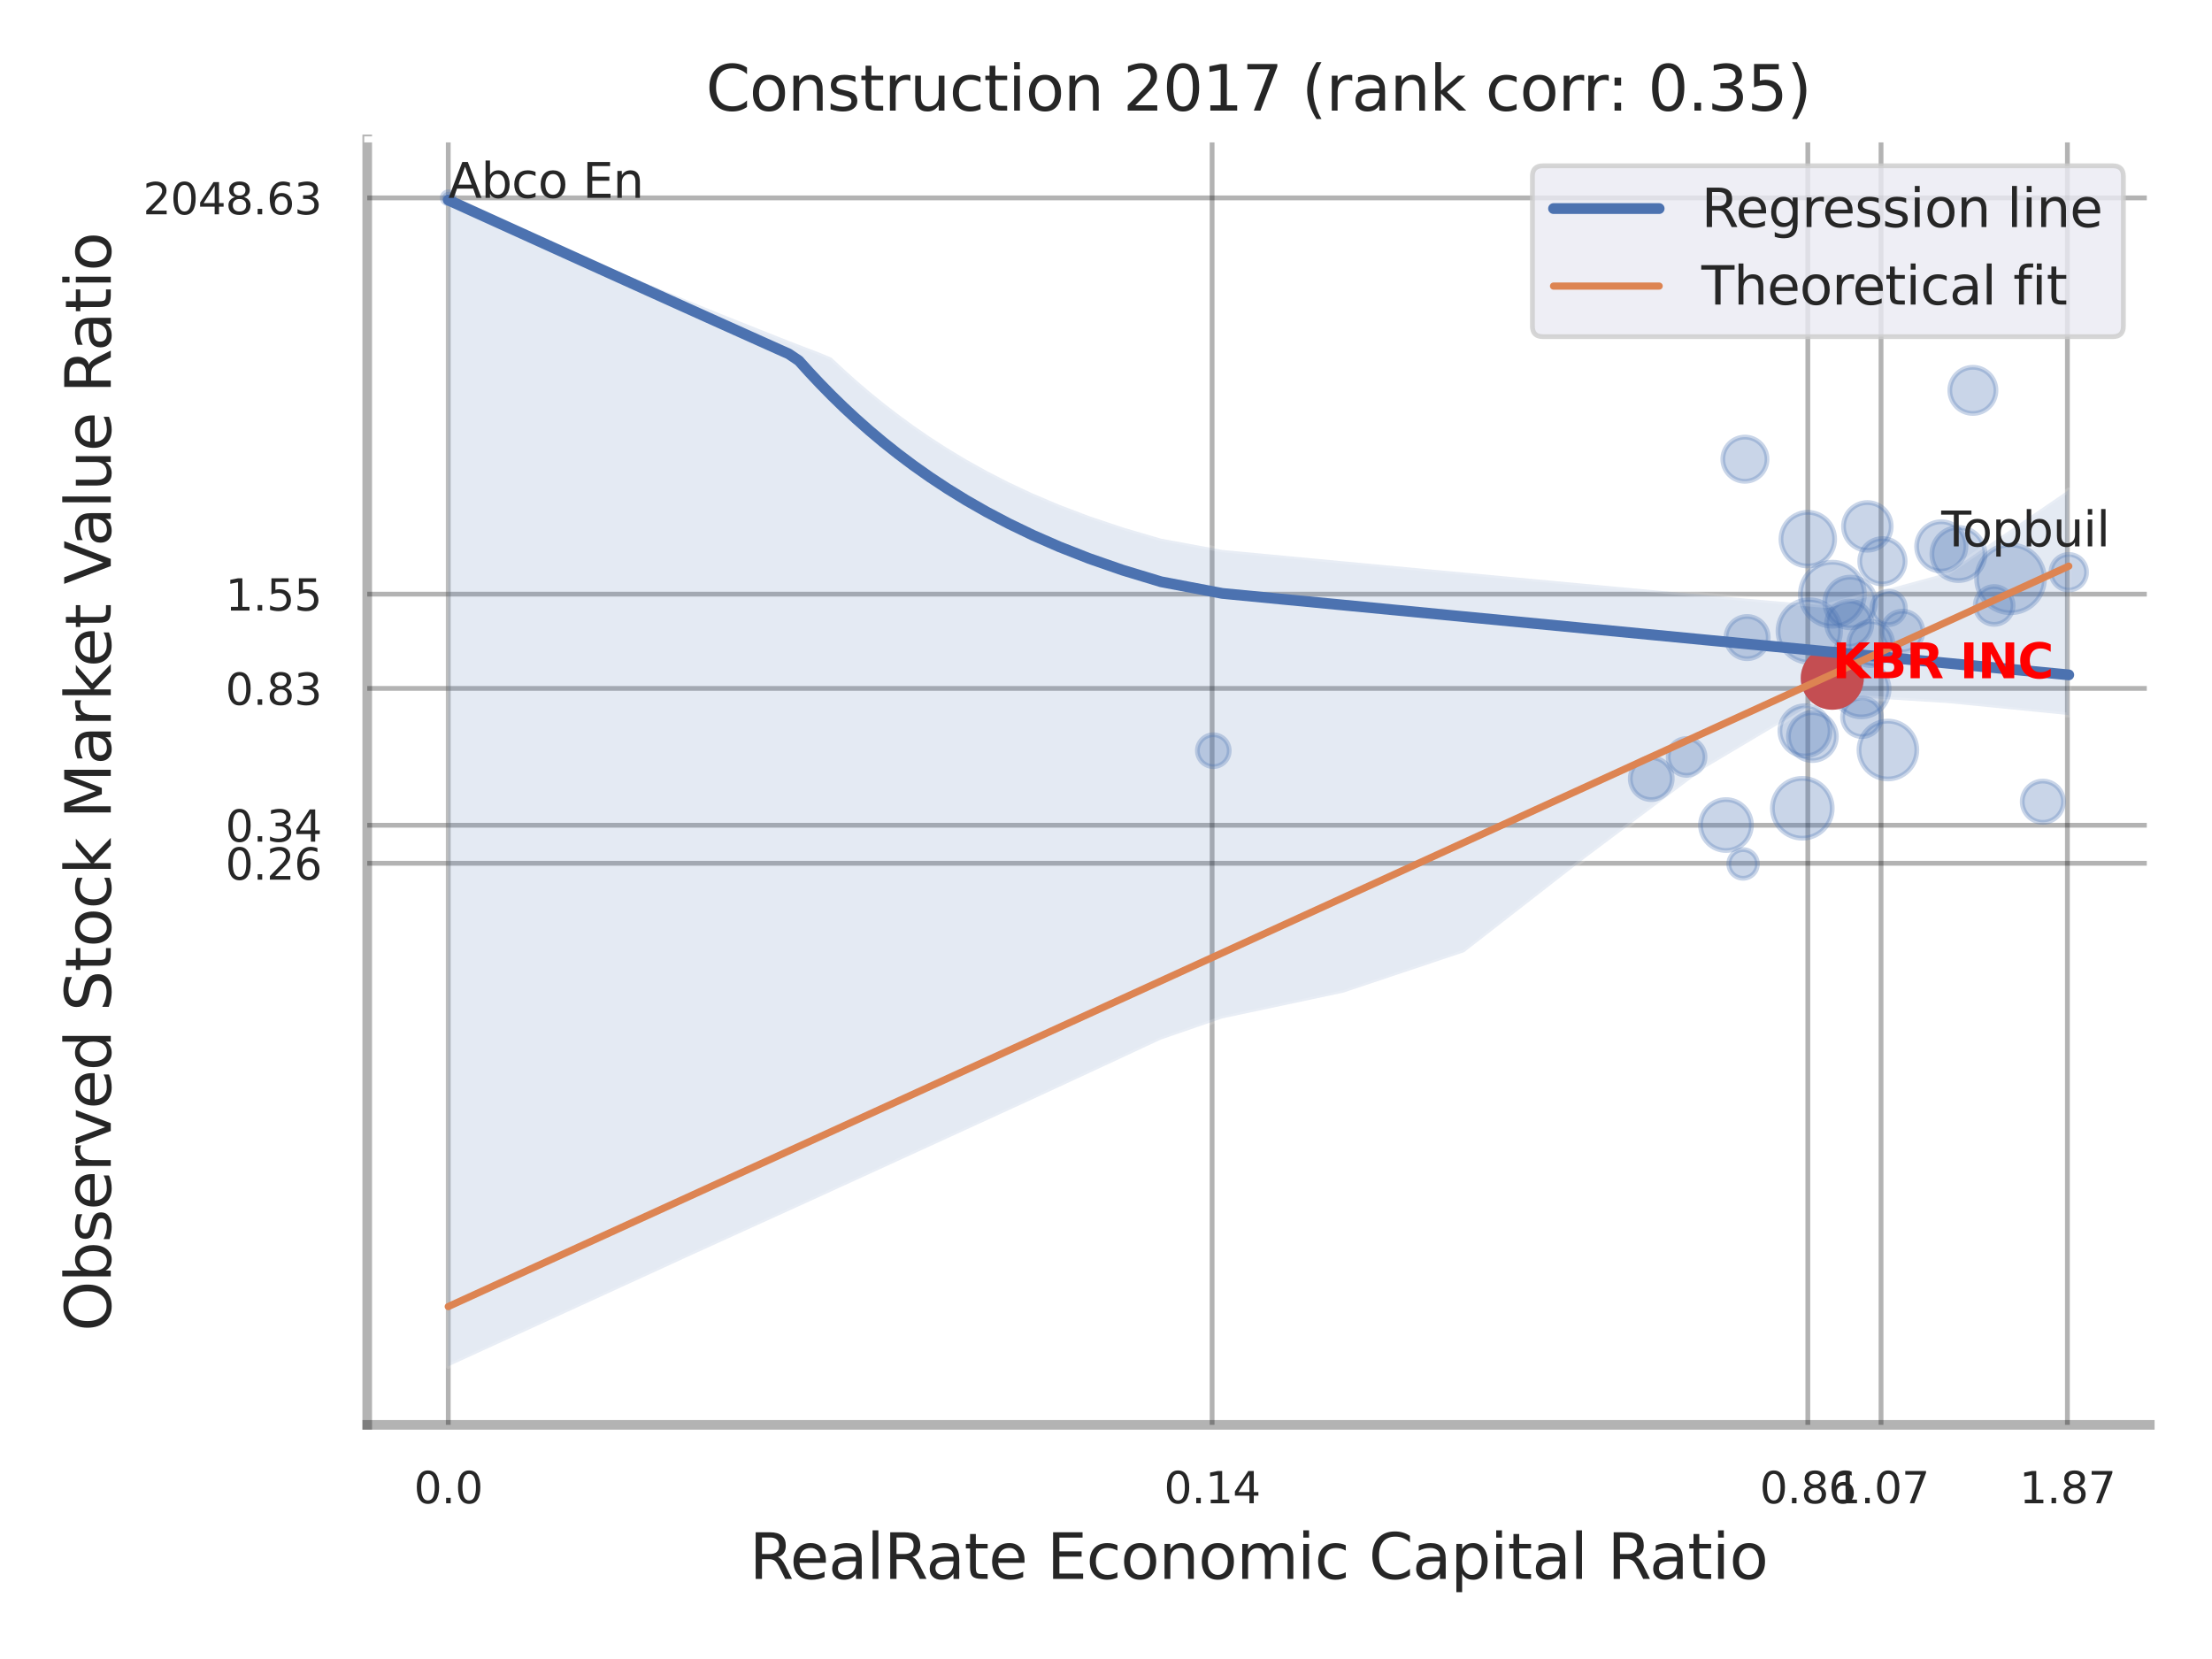 <?xml version="1.0" encoding="utf-8" standalone="no"?>
<!DOCTYPE svg PUBLIC "-//W3C//DTD SVG 1.1//EN"
  "http://www.w3.org/Graphics/SVG/1.1/DTD/svg11.dtd">
<svg xmlns:xlink="http://www.w3.org/1999/xlink" width="460.8pt" height="345.6pt" viewBox="0 0 460.8 345.6" xmlns="http://www.w3.org/2000/svg" version="1.1">
 <defs>
  <style type="text/css">*{stroke-linejoin: round; stroke-linecap: butt}</style>
 </defs>
 <g id="figure_1">
  <g id="patch_1">
   <path d="M 0 345.6 
L 460.8 345.6 
L 460.8 0 
L 0 0 
z
" style="fill: #ffffff"/>
  </g>
  <g id="axes_1">
   <g id="patch_2">
    <path d="M 76.5 296.82 
L 447.84 296.82 
L 447.84 29.04 
L 76.5 29.04 
z
" style="fill: #ffffff"/>
   </g>
   <g id="matplotlib.axis_1">
    <g id="xtick_1">
     <g id="line2d_1">
      <path d="M 93.38 296.82 
L 93.38 29.04 
" clip-path="url(#pc499a92f53)" style="fill: none; stroke: #000000; stroke-opacity: 0.3; stroke-linecap: round"/>
     </g>
     <g id="text_1">
      <!-- 0.0 -->
      <g style="fill: #262626" transform="translate(86.223 313.159) scale(0.09 -0.09)">
       <defs>
        <path id="DejaVuSans-30" d="M 2034 4250 
Q 1547 4250 1301 3770 
Q 1056 3291 1056 2328 
Q 1056 1369 1301 889 
Q 1547 409 2034 409 
Q 2525 409 2770 889 
Q 3016 1369 3016 2328 
Q 3016 3291 2770 3770 
Q 2525 4250 2034 4250 
z
M 2034 4750 
Q 2819 4750 3233 4129 
Q 3647 3509 3647 2328 
Q 3647 1150 3233 529 
Q 2819 -91 2034 -91 
Q 1250 -91 836 529 
Q 422 1150 422 2328 
Q 422 3509 836 4129 
Q 1250 4750 2034 4750 
z
" transform="scale(0.016)"/>
        <path id="DejaVuSans-2e" d="M 684 794 
L 1344 794 
L 1344 0 
L 684 0 
L 684 794 
z
" transform="scale(0.016)"/>
       </defs>
       <use xlink:href="#DejaVuSans-30"/>
       <use xlink:href="#DejaVuSans-2e" x="63.623"/>
       <use xlink:href="#DejaVuSans-30" x="95.41"/>
      </g>
     </g>
    </g>
    <g id="xtick_2">
     <g id="line2d_2">
      <path d="M 252.505 296.82 
L 252.505 29.04 
" clip-path="url(#pc499a92f53)" style="fill: none; stroke: #000000; stroke-opacity: 0.3; stroke-linecap: round"/>
     </g>
     <g id="text_2">
      <!-- 0.14 -->
      <g style="fill: #262626" transform="translate(242.486 313.159) scale(0.09 -0.09)">
       <defs>
        <path id="DejaVuSans-31" d="M 794 531 
L 1825 531 
L 1825 4091 
L 703 3866 
L 703 4441 
L 1819 4666 
L 2450 4666 
L 2450 531 
L 3481 531 
L 3481 0 
L 794 0 
L 794 531 
z
" transform="scale(0.016)"/>
        <path id="DejaVuSans-34" d="M 2419 4116 
L 825 1625 
L 2419 1625 
L 2419 4116 
z
M 2253 4666 
L 3047 4666 
L 3047 1625 
L 3713 1625 
L 3713 1100 
L 3047 1100 
L 3047 0 
L 2419 0 
L 2419 1100 
L 313 1100 
L 313 1709 
L 2253 4666 
z
" transform="scale(0.016)"/>
       </defs>
       <use xlink:href="#DejaVuSans-30"/>
       <use xlink:href="#DejaVuSans-2e" x="63.623"/>
       <use xlink:href="#DejaVuSans-31" x="95.41"/>
       <use xlink:href="#DejaVuSans-34" x="159.033"/>
      </g>
     </g>
    </g>
    <g id="xtick_3">
     <g id="line2d_3">
      <path d="M 376.603 296.82 
L 376.603 29.04 
" clip-path="url(#pc499a92f53)" style="fill: none; stroke: #000000; stroke-opacity: 0.3; stroke-linecap: round"/>
     </g>
     <g id="text_3">
      <!-- 0.86 -->
      <g style="fill: #262626" transform="translate(366.583 313.159) scale(0.09 -0.09)">
       <defs>
        <path id="DejaVuSans-38" d="M 2034 2216 
Q 1584 2216 1326 1975 
Q 1069 1734 1069 1313 
Q 1069 891 1326 650 
Q 1584 409 2034 409 
Q 2484 409 2743 651 
Q 3003 894 3003 1313 
Q 3003 1734 2745 1975 
Q 2488 2216 2034 2216 
z
M 1403 2484 
Q 997 2584 770 2862 
Q 544 3141 544 3541 
Q 544 4100 942 4425 
Q 1341 4750 2034 4750 
Q 2731 4750 3128 4425 
Q 3525 4100 3525 3541 
Q 3525 3141 3298 2862 
Q 3072 2584 2669 2484 
Q 3125 2378 3379 2068 
Q 3634 1759 3634 1313 
Q 3634 634 3220 271 
Q 2806 -91 2034 -91 
Q 1263 -91 848 271 
Q 434 634 434 1313 
Q 434 1759 690 2068 
Q 947 2378 1403 2484 
z
M 1172 3481 
Q 1172 3119 1398 2916 
Q 1625 2713 2034 2713 
Q 2441 2713 2670 2916 
Q 2900 3119 2900 3481 
Q 2900 3844 2670 4047 
Q 2441 4250 2034 4250 
Q 1625 4250 1398 4047 
Q 1172 3844 1172 3481 
z
" transform="scale(0.016)"/>
        <path id="DejaVuSans-36" d="M 2113 2584 
Q 1688 2584 1439 2293 
Q 1191 2003 1191 1497 
Q 1191 994 1439 701 
Q 1688 409 2113 409 
Q 2538 409 2786 701 
Q 3034 994 3034 1497 
Q 3034 2003 2786 2293 
Q 2538 2584 2113 2584 
z
M 3366 4563 
L 3366 3988 
Q 3128 4100 2886 4159 
Q 2644 4219 2406 4219 
Q 1781 4219 1451 3797 
Q 1122 3375 1075 2522 
Q 1259 2794 1537 2939 
Q 1816 3084 2150 3084 
Q 2853 3084 3261 2657 
Q 3669 2231 3669 1497 
Q 3669 778 3244 343 
Q 2819 -91 2113 -91 
Q 1303 -91 875 529 
Q 447 1150 447 2328 
Q 447 3434 972 4092 
Q 1497 4750 2381 4750 
Q 2619 4750 2861 4703 
Q 3103 4656 3366 4563 
z
" transform="scale(0.016)"/>
       </defs>
       <use xlink:href="#DejaVuSans-30"/>
       <use xlink:href="#DejaVuSans-2e" x="63.623"/>
       <use xlink:href="#DejaVuSans-38" x="95.41"/>
       <use xlink:href="#DejaVuSans-36" x="159.033"/>
      </g>
     </g>
    </g>
    <g id="xtick_4">
     <g id="line2d_4">
      <path d="M 391.855 296.82 
L 391.855 29.04 
" clip-path="url(#pc499a92f53)" style="fill: none; stroke: #000000; stroke-opacity: 0.3; stroke-linecap: round"/>
     </g>
     <g id="text_4">
      <!-- 1.07 -->
      <g style="fill: #262626" transform="translate(381.835 313.159) scale(0.09 -0.09)">
       <defs>
        <path id="DejaVuSans-37" d="M 525 4666 
L 3525 4666 
L 3525 4397 
L 1831 0 
L 1172 0 
L 2766 4134 
L 525 4134 
L 525 4666 
z
" transform="scale(0.016)"/>
       </defs>
       <use xlink:href="#DejaVuSans-31"/>
       <use xlink:href="#DejaVuSans-2e" x="63.623"/>
       <use xlink:href="#DejaVuSans-30" x="95.41"/>
       <use xlink:href="#DejaVuSans-37" x="159.033"/>
      </g>
     </g>
    </g>
    <g id="xtick_5">
     <g id="line2d_5">
      <path d="M 430.679 296.82 
L 430.679 29.04 
" clip-path="url(#pc499a92f53)" style="fill: none; stroke: #000000; stroke-opacity: 0.3; stroke-linecap: round"/>
     </g>
     <g id="text_5">
      <!-- 1.87 -->
      <g style="fill: #262626" transform="translate(420.659 313.159) scale(0.09 -0.09)">
       <use xlink:href="#DejaVuSans-31"/>
       <use xlink:href="#DejaVuSans-2e" x="63.623"/>
       <use xlink:href="#DejaVuSans-38" x="95.41"/>
       <use xlink:href="#DejaVuSans-37" x="159.033"/>
      </g>
     </g>
    </g>
    <g id="xtick_6"/>
    <g id="xtick_7"/>
    <g id="xtick_8"/>
    <g id="text_6">
     <!-- RealRate Economic Capital Ratio -->
     <g style="fill: #262626" transform="translate(156.116 328.908) scale(0.13 -0.13)">
      <defs>
       <path id="DejaVuSans-52" d="M 2841 2188 
Q 3044 2119 3236 1894 
Q 3428 1669 3622 1275 
L 4263 0 
L 3584 0 
L 2988 1197 
Q 2756 1666 2539 1819 
Q 2322 1972 1947 1972 
L 1259 1972 
L 1259 0 
L 628 0 
L 628 4666 
L 2053 4666 
Q 2853 4666 3247 4331 
Q 3641 3997 3641 3322 
Q 3641 2881 3436 2590 
Q 3231 2300 2841 2188 
z
M 1259 4147 
L 1259 2491 
L 2053 2491 
Q 2509 2491 2742 2702 
Q 2975 2913 2975 3322 
Q 2975 3731 2742 3939 
Q 2509 4147 2053 4147 
L 1259 4147 
z
" transform="scale(0.016)"/>
       <path id="DejaVuSans-65" d="M 3597 1894 
L 3597 1613 
L 953 1613 
Q 991 1019 1311 708 
Q 1631 397 2203 397 
Q 2534 397 2845 478 
Q 3156 559 3463 722 
L 3463 178 
Q 3153 47 2828 -22 
Q 2503 -91 2169 -91 
Q 1331 -91 842 396 
Q 353 884 353 1716 
Q 353 2575 817 3079 
Q 1281 3584 2069 3584 
Q 2775 3584 3186 3129 
Q 3597 2675 3597 1894 
z
M 3022 2063 
Q 3016 2534 2758 2815 
Q 2500 3097 2075 3097 
Q 1594 3097 1305 2825 
Q 1016 2553 972 2059 
L 3022 2063 
z
" transform="scale(0.016)"/>
       <path id="DejaVuSans-61" d="M 2194 1759 
Q 1497 1759 1228 1600 
Q 959 1441 959 1056 
Q 959 750 1161 570 
Q 1363 391 1709 391 
Q 2188 391 2477 730 
Q 2766 1069 2766 1631 
L 2766 1759 
L 2194 1759 
z
M 3341 1997 
L 3341 0 
L 2766 0 
L 2766 531 
Q 2569 213 2275 61 
Q 1981 -91 1556 -91 
Q 1019 -91 701 211 
Q 384 513 384 1019 
Q 384 1609 779 1909 
Q 1175 2209 1959 2209 
L 2766 2209 
L 2766 2266 
Q 2766 2663 2505 2880 
Q 2244 3097 1772 3097 
Q 1472 3097 1187 3025 
Q 903 2953 641 2809 
L 641 3341 
Q 956 3463 1253 3523 
Q 1550 3584 1831 3584 
Q 2591 3584 2966 3190 
Q 3341 2797 3341 1997 
z
" transform="scale(0.016)"/>
       <path id="DejaVuSans-6c" d="M 603 4863 
L 1178 4863 
L 1178 0 
L 603 0 
L 603 4863 
z
" transform="scale(0.016)"/>
       <path id="DejaVuSans-74" d="M 1172 4494 
L 1172 3500 
L 2356 3500 
L 2356 3053 
L 1172 3053 
L 1172 1153 
Q 1172 725 1289 603 
Q 1406 481 1766 481 
L 2356 481 
L 2356 0 
L 1766 0 
Q 1100 0 847 248 
Q 594 497 594 1153 
L 594 3053 
L 172 3053 
L 172 3500 
L 594 3500 
L 594 4494 
L 1172 4494 
z
" transform="scale(0.016)"/>
       <path id="DejaVuSans-20" transform="scale(0.016)"/>
       <path id="DejaVuSans-45" d="M 628 4666 
L 3578 4666 
L 3578 4134 
L 1259 4134 
L 1259 2753 
L 3481 2753 
L 3481 2222 
L 1259 2222 
L 1259 531 
L 3634 531 
L 3634 0 
L 628 0 
L 628 4666 
z
" transform="scale(0.016)"/>
       <path id="DejaVuSans-63" d="M 3122 3366 
L 3122 2828 
Q 2878 2963 2633 3030 
Q 2388 3097 2138 3097 
Q 1578 3097 1268 2742 
Q 959 2388 959 1747 
Q 959 1106 1268 751 
Q 1578 397 2138 397 
Q 2388 397 2633 464 
Q 2878 531 3122 666 
L 3122 134 
Q 2881 22 2623 -34 
Q 2366 -91 2075 -91 
Q 1284 -91 818 406 
Q 353 903 353 1747 
Q 353 2603 823 3093 
Q 1294 3584 2113 3584 
Q 2378 3584 2631 3529 
Q 2884 3475 3122 3366 
z
" transform="scale(0.016)"/>
       <path id="DejaVuSans-6f" d="M 1959 3097 
Q 1497 3097 1228 2736 
Q 959 2375 959 1747 
Q 959 1119 1226 758 
Q 1494 397 1959 397 
Q 2419 397 2687 759 
Q 2956 1122 2956 1747 
Q 2956 2369 2687 2733 
Q 2419 3097 1959 3097 
z
M 1959 3584 
Q 2709 3584 3137 3096 
Q 3566 2609 3566 1747 
Q 3566 888 3137 398 
Q 2709 -91 1959 -91 
Q 1206 -91 779 398 
Q 353 888 353 1747 
Q 353 2609 779 3096 
Q 1206 3584 1959 3584 
z
" transform="scale(0.016)"/>
       <path id="DejaVuSans-6e" d="M 3513 2113 
L 3513 0 
L 2938 0 
L 2938 2094 
Q 2938 2591 2744 2837 
Q 2550 3084 2163 3084 
Q 1697 3084 1428 2787 
Q 1159 2491 1159 1978 
L 1159 0 
L 581 0 
L 581 3500 
L 1159 3500 
L 1159 2956 
Q 1366 3272 1645 3428 
Q 1925 3584 2291 3584 
Q 2894 3584 3203 3211 
Q 3513 2838 3513 2113 
z
" transform="scale(0.016)"/>
       <path id="DejaVuSans-6d" d="M 3328 2828 
Q 3544 3216 3844 3400 
Q 4144 3584 4550 3584 
Q 5097 3584 5394 3201 
Q 5691 2819 5691 2113 
L 5691 0 
L 5113 0 
L 5113 2094 
Q 5113 2597 4934 2840 
Q 4756 3084 4391 3084 
Q 3944 3084 3684 2787 
Q 3425 2491 3425 1978 
L 3425 0 
L 2847 0 
L 2847 2094 
Q 2847 2600 2669 2842 
Q 2491 3084 2119 3084 
Q 1678 3084 1418 2786 
Q 1159 2488 1159 1978 
L 1159 0 
L 581 0 
L 581 3500 
L 1159 3500 
L 1159 2956 
Q 1356 3278 1631 3431 
Q 1906 3584 2284 3584 
Q 2666 3584 2933 3390 
Q 3200 3197 3328 2828 
z
" transform="scale(0.016)"/>
       <path id="DejaVuSans-69" d="M 603 3500 
L 1178 3500 
L 1178 0 
L 603 0 
L 603 3500 
z
M 603 4863 
L 1178 4863 
L 1178 4134 
L 603 4134 
L 603 4863 
z
" transform="scale(0.016)"/>
       <path id="DejaVuSans-43" d="M 4122 4306 
L 4122 3641 
Q 3803 3938 3442 4084 
Q 3081 4231 2675 4231 
Q 1875 4231 1450 3742 
Q 1025 3253 1025 2328 
Q 1025 1406 1450 917 
Q 1875 428 2675 428 
Q 3081 428 3442 575 
Q 3803 722 4122 1019 
L 4122 359 
Q 3791 134 3420 21 
Q 3050 -91 2638 -91 
Q 1578 -91 968 557 
Q 359 1206 359 2328 
Q 359 3453 968 4101 
Q 1578 4750 2638 4750 
Q 3056 4750 3426 4639 
Q 3797 4528 4122 4306 
z
" transform="scale(0.016)"/>
       <path id="DejaVuSans-70" d="M 1159 525 
L 1159 -1331 
L 581 -1331 
L 581 3500 
L 1159 3500 
L 1159 2969 
Q 1341 3281 1617 3432 
Q 1894 3584 2278 3584 
Q 2916 3584 3314 3078 
Q 3713 2572 3713 1747 
Q 3713 922 3314 415 
Q 2916 -91 2278 -91 
Q 1894 -91 1617 61 
Q 1341 213 1159 525 
z
M 3116 1747 
Q 3116 2381 2855 2742 
Q 2594 3103 2138 3103 
Q 1681 3103 1420 2742 
Q 1159 2381 1159 1747 
Q 1159 1113 1420 752 
Q 1681 391 2138 391 
Q 2594 391 2855 752 
Q 3116 1113 3116 1747 
z
" transform="scale(0.016)"/>
      </defs>
      <use xlink:href="#DejaVuSans-52"/>
      <use xlink:href="#DejaVuSans-65" x="64.982"/>
      <use xlink:href="#DejaVuSans-61" x="126.506"/>
      <use xlink:href="#DejaVuSans-6c" x="187.785"/>
      <use xlink:href="#DejaVuSans-52" x="215.568"/>
      <use xlink:href="#DejaVuSans-61" x="282.801"/>
      <use xlink:href="#DejaVuSans-74" x="344.08"/>
      <use xlink:href="#DejaVuSans-65" x="383.289"/>
      <use xlink:href="#DejaVuSans-20" x="444.812"/>
      <use xlink:href="#DejaVuSans-45" x="476.6"/>
      <use xlink:href="#DejaVuSans-63" x="539.783"/>
      <use xlink:href="#DejaVuSans-6f" x="594.764"/>
      <use xlink:href="#DejaVuSans-6e" x="655.945"/>
      <use xlink:href="#DejaVuSans-6f" x="719.324"/>
      <use xlink:href="#DejaVuSans-6d" x="780.506"/>
      <use xlink:href="#DejaVuSans-69" x="877.918"/>
      <use xlink:href="#DejaVuSans-63" x="905.701"/>
      <use xlink:href="#DejaVuSans-20" x="960.682"/>
      <use xlink:href="#DejaVuSans-43" x="992.469"/>
      <use xlink:href="#DejaVuSans-61" x="1062.293"/>
      <use xlink:href="#DejaVuSans-70" x="1123.572"/>
      <use xlink:href="#DejaVuSans-69" x="1187.049"/>
      <use xlink:href="#DejaVuSans-74" x="1214.832"/>
      <use xlink:href="#DejaVuSans-61" x="1254.041"/>
      <use xlink:href="#DejaVuSans-6c" x="1315.32"/>
      <use xlink:href="#DejaVuSans-20" x="1343.104"/>
      <use xlink:href="#DejaVuSans-52" x="1374.891"/>
      <use xlink:href="#DejaVuSans-61" x="1442.123"/>
      <use xlink:href="#DejaVuSans-74" x="1503.402"/>
      <use xlink:href="#DejaVuSans-69" x="1542.611"/>
      <use xlink:href="#DejaVuSans-6f" x="1570.395"/>
     </g>
    </g>
   </g>
   <g id="matplotlib.axis_2">
    <g id="ytick_1">
     <g id="line2d_6">
      <path d="M 76.5 179.835 
L 447.84 179.835 
" clip-path="url(#pc499a92f53)" style="fill: none; stroke: #000000; stroke-opacity: 0.3; stroke-linecap: round"/>
     </g>
     <g id="text_7">
      <!-- 0.26 -->
      <g style="fill: #262626" transform="translate(46.961 183.255) scale(0.09 -0.09)">
       <defs>
        <path id="DejaVuSans-32" d="M 1228 531 
L 3431 531 
L 3431 0 
L 469 0 
L 469 531 
Q 828 903 1448 1529 
Q 2069 2156 2228 2338 
Q 2531 2678 2651 2914 
Q 2772 3150 2772 3378 
Q 2772 3750 2511 3984 
Q 2250 4219 1831 4219 
Q 1534 4219 1204 4116 
Q 875 4013 500 3803 
L 500 4441 
Q 881 4594 1212 4672 
Q 1544 4750 1819 4750 
Q 2544 4750 2975 4387 
Q 3406 4025 3406 3419 
Q 3406 3131 3298 2873 
Q 3191 2616 2906 2266 
Q 2828 2175 2409 1742 
Q 1991 1309 1228 531 
z
" transform="scale(0.016)"/>
       </defs>
       <use xlink:href="#DejaVuSans-30"/>
       <use xlink:href="#DejaVuSans-2e" x="63.623"/>
       <use xlink:href="#DejaVuSans-32" x="95.41"/>
       <use xlink:href="#DejaVuSans-36" x="159.033"/>
      </g>
     </g>
    </g>
    <g id="ytick_2">
     <g id="line2d_7">
      <path d="M 76.5 171.916 
L 447.84 171.916 
" clip-path="url(#pc499a92f53)" style="fill: none; stroke: #000000; stroke-opacity: 0.3; stroke-linecap: round"/>
     </g>
     <g id="text_8">
      <!-- 0.34 -->
      <g style="fill: #262626" transform="translate(46.961 175.336) scale(0.09 -0.09)">
       <defs>
        <path id="DejaVuSans-33" d="M 2597 2516 
Q 3050 2419 3304 2112 
Q 3559 1806 3559 1356 
Q 3559 666 3084 287 
Q 2609 -91 1734 -91 
Q 1441 -91 1130 -33 
Q 819 25 488 141 
L 488 750 
Q 750 597 1062 519 
Q 1375 441 1716 441 
Q 2309 441 2620 675 
Q 2931 909 2931 1356 
Q 2931 1769 2642 2001 
Q 2353 2234 1838 2234 
L 1294 2234 
L 1294 2753 
L 1863 2753 
Q 2328 2753 2575 2939 
Q 2822 3125 2822 3475 
Q 2822 3834 2567 4026 
Q 2313 4219 1838 4219 
Q 1578 4219 1281 4162 
Q 984 4106 628 3988 
L 628 4550 
Q 988 4650 1302 4700 
Q 1616 4750 1894 4750 
Q 2613 4750 3031 4423 
Q 3450 4097 3450 3541 
Q 3450 3153 3228 2886 
Q 3006 2619 2597 2516 
z
" transform="scale(0.016)"/>
       </defs>
       <use xlink:href="#DejaVuSans-30"/>
       <use xlink:href="#DejaVuSans-2e" x="63.623"/>
       <use xlink:href="#DejaVuSans-33" x="95.41"/>
       <use xlink:href="#DejaVuSans-34" x="159.033"/>
      </g>
     </g>
    </g>
    <g id="ytick_3">
     <g id="line2d_8">
      <path d="M 76.5 143.407 
L 447.84 143.407 
" clip-path="url(#pc499a92f53)" style="fill: none; stroke: #000000; stroke-opacity: 0.3; stroke-linecap: round"/>
     </g>
     <g id="text_9">
      <!-- 0.83 -->
      <g style="fill: #262626" transform="translate(46.961 146.826) scale(0.09 -0.09)">
       <use xlink:href="#DejaVuSans-30"/>
       <use xlink:href="#DejaVuSans-2e" x="63.623"/>
       <use xlink:href="#DejaVuSans-38" x="95.41"/>
       <use xlink:href="#DejaVuSans-33" x="159.033"/>
      </g>
     </g>
    </g>
    <g id="ytick_4">
     <g id="line2d_9">
      <path d="M 76.5 123.767 
L 447.84 123.767 
" clip-path="url(#pc499a92f53)" style="fill: none; stroke: #000000; stroke-opacity: 0.3; stroke-linecap: round"/>
     </g>
     <g id="text_10">
      <!-- 1.55 -->
      <g style="fill: #262626" transform="translate(46.961 127.187) scale(0.09 -0.09)">
       <defs>
        <path id="DejaVuSans-35" d="M 691 4666 
L 3169 4666 
L 3169 4134 
L 1269 4134 
L 1269 2991 
Q 1406 3038 1543 3061 
Q 1681 3084 1819 3084 
Q 2600 3084 3056 2656 
Q 3513 2228 3513 1497 
Q 3513 744 3044 326 
Q 2575 -91 1722 -91 
Q 1428 -91 1123 -41 
Q 819 9 494 109 
L 494 744 
Q 775 591 1075 516 
Q 1375 441 1709 441 
Q 2250 441 2565 725 
Q 2881 1009 2881 1497 
Q 2881 1984 2565 2268 
Q 2250 2553 1709 2553 
Q 1456 2553 1204 2497 
Q 953 2441 691 2322 
L 691 4666 
z
" transform="scale(0.016)"/>
       </defs>
       <use xlink:href="#DejaVuSans-31"/>
       <use xlink:href="#DejaVuSans-2e" x="63.623"/>
       <use xlink:href="#DejaVuSans-35" x="95.41"/>
       <use xlink:href="#DejaVuSans-35" x="159.033"/>
      </g>
     </g>
    </g>
    <g id="ytick_5">
     <g id="line2d_10">
      <path d="M 76.5 41.228 
L 447.84 41.228 
" clip-path="url(#pc499a92f53)" style="fill: none; stroke: #000000; stroke-opacity: 0.3; stroke-linecap: round"/>
     </g>
     <g id="text_11">
      <!-- 2048.63 -->
      <g style="fill: #262626" transform="translate(29.782 44.647) scale(0.09 -0.09)">
       <use xlink:href="#DejaVuSans-32"/>
       <use xlink:href="#DejaVuSans-30" x="63.623"/>
       <use xlink:href="#DejaVuSans-34" x="127.246"/>
       <use xlink:href="#DejaVuSans-38" x="190.869"/>
       <use xlink:href="#DejaVuSans-2e" x="254.492"/>
       <use xlink:href="#DejaVuSans-36" x="286.279"/>
       <use xlink:href="#DejaVuSans-33" x="349.902"/>
      </g>
     </g>
    </g>
    <g id="ytick_6"/>
    <g id="ytick_7"/>
    <g id="ytick_8"/>
    <g id="ytick_9"/>
    <g id="ytick_10"/>
    <g id="text_12">
     <!-- Observed Stock Market Value Ratio -->
     <g style="fill: #262626" transform="translate(23.079 277.332) rotate(-90) scale(0.13 -0.13)">
      <defs>
       <path id="DejaVuSans-4f" d="M 2522 4238 
Q 1834 4238 1429 3725 
Q 1025 3213 1025 2328 
Q 1025 1447 1429 934 
Q 1834 422 2522 422 
Q 3209 422 3611 934 
Q 4013 1447 4013 2328 
Q 4013 3213 3611 3725 
Q 3209 4238 2522 4238 
z
M 2522 4750 
Q 3503 4750 4090 4092 
Q 4678 3434 4678 2328 
Q 4678 1225 4090 567 
Q 3503 -91 2522 -91 
Q 1538 -91 948 565 
Q 359 1222 359 2328 
Q 359 3434 948 4092 
Q 1538 4750 2522 4750 
z
" transform="scale(0.016)"/>
       <path id="DejaVuSans-62" d="M 3116 1747 
Q 3116 2381 2855 2742 
Q 2594 3103 2138 3103 
Q 1681 3103 1420 2742 
Q 1159 2381 1159 1747 
Q 1159 1113 1420 752 
Q 1681 391 2138 391 
Q 2594 391 2855 752 
Q 3116 1113 3116 1747 
z
M 1159 2969 
Q 1341 3281 1617 3432 
Q 1894 3584 2278 3584 
Q 2916 3584 3314 3078 
Q 3713 2572 3713 1747 
Q 3713 922 3314 415 
Q 2916 -91 2278 -91 
Q 1894 -91 1617 61 
Q 1341 213 1159 525 
L 1159 0 
L 581 0 
L 581 4863 
L 1159 4863 
L 1159 2969 
z
" transform="scale(0.016)"/>
       <path id="DejaVuSans-73" d="M 2834 3397 
L 2834 2853 
Q 2591 2978 2328 3040 
Q 2066 3103 1784 3103 
Q 1356 3103 1142 2972 
Q 928 2841 928 2578 
Q 928 2378 1081 2264 
Q 1234 2150 1697 2047 
L 1894 2003 
Q 2506 1872 2764 1633 
Q 3022 1394 3022 966 
Q 3022 478 2636 193 
Q 2250 -91 1575 -91 
Q 1294 -91 989 -36 
Q 684 19 347 128 
L 347 722 
Q 666 556 975 473 
Q 1284 391 1588 391 
Q 1994 391 2212 530 
Q 2431 669 2431 922 
Q 2431 1156 2273 1281 
Q 2116 1406 1581 1522 
L 1381 1569 
Q 847 1681 609 1914 
Q 372 2147 372 2553 
Q 372 3047 722 3315 
Q 1072 3584 1716 3584 
Q 2034 3584 2315 3537 
Q 2597 3491 2834 3397 
z
" transform="scale(0.016)"/>
       <path id="DejaVuSans-72" d="M 2631 2963 
Q 2534 3019 2420 3045 
Q 2306 3072 2169 3072 
Q 1681 3072 1420 2755 
Q 1159 2438 1159 1844 
L 1159 0 
L 581 0 
L 581 3500 
L 1159 3500 
L 1159 2956 
Q 1341 3275 1631 3429 
Q 1922 3584 2338 3584 
Q 2397 3584 2469 3576 
Q 2541 3569 2628 3553 
L 2631 2963 
z
" transform="scale(0.016)"/>
       <path id="DejaVuSans-76" d="M 191 3500 
L 800 3500 
L 1894 563 
L 2988 3500 
L 3597 3500 
L 2284 0 
L 1503 0 
L 191 3500 
z
" transform="scale(0.016)"/>
       <path id="DejaVuSans-64" d="M 2906 2969 
L 2906 4863 
L 3481 4863 
L 3481 0 
L 2906 0 
L 2906 525 
Q 2725 213 2448 61 
Q 2172 -91 1784 -91 
Q 1150 -91 751 415 
Q 353 922 353 1747 
Q 353 2572 751 3078 
Q 1150 3584 1784 3584 
Q 2172 3584 2448 3432 
Q 2725 3281 2906 2969 
z
M 947 1747 
Q 947 1113 1208 752 
Q 1469 391 1925 391 
Q 2381 391 2643 752 
Q 2906 1113 2906 1747 
Q 2906 2381 2643 2742 
Q 2381 3103 1925 3103 
Q 1469 3103 1208 2742 
Q 947 2381 947 1747 
z
" transform="scale(0.016)"/>
       <path id="DejaVuSans-53" d="M 3425 4513 
L 3425 3897 
Q 3066 4069 2747 4153 
Q 2428 4238 2131 4238 
Q 1616 4238 1336 4038 
Q 1056 3838 1056 3469 
Q 1056 3159 1242 3001 
Q 1428 2844 1947 2747 
L 2328 2669 
Q 3034 2534 3370 2195 
Q 3706 1856 3706 1288 
Q 3706 609 3251 259 
Q 2797 -91 1919 -91 
Q 1588 -91 1214 -16 
Q 841 59 441 206 
L 441 856 
Q 825 641 1194 531 
Q 1563 422 1919 422 
Q 2459 422 2753 634 
Q 3047 847 3047 1241 
Q 3047 1584 2836 1778 
Q 2625 1972 2144 2069 
L 1759 2144 
Q 1053 2284 737 2584 
Q 422 2884 422 3419 
Q 422 4038 858 4394 
Q 1294 4750 2059 4750 
Q 2388 4750 2728 4690 
Q 3069 4631 3425 4513 
z
" transform="scale(0.016)"/>
       <path id="DejaVuSans-6b" d="M 581 4863 
L 1159 4863 
L 1159 1991 
L 2875 3500 
L 3609 3500 
L 1753 1863 
L 3688 0 
L 2938 0 
L 1159 1709 
L 1159 0 
L 581 0 
L 581 4863 
z
" transform="scale(0.016)"/>
       <path id="DejaVuSans-4d" d="M 628 4666 
L 1569 4666 
L 2759 1491 
L 3956 4666 
L 4897 4666 
L 4897 0 
L 4281 0 
L 4281 4097 
L 3078 897 
L 2444 897 
L 1241 4097 
L 1241 0 
L 628 0 
L 628 4666 
z
" transform="scale(0.016)"/>
       <path id="DejaVuSans-56" d="M 1831 0 
L 50 4666 
L 709 4666 
L 2188 738 
L 3669 4666 
L 4325 4666 
L 2547 0 
L 1831 0 
z
" transform="scale(0.016)"/>
       <path id="DejaVuSans-75" d="M 544 1381 
L 544 3500 
L 1119 3500 
L 1119 1403 
Q 1119 906 1312 657 
Q 1506 409 1894 409 
Q 2359 409 2629 706 
Q 2900 1003 2900 1516 
L 2900 3500 
L 3475 3500 
L 3475 0 
L 2900 0 
L 2900 538 
Q 2691 219 2414 64 
Q 2138 -91 1772 -91 
Q 1169 -91 856 284 
Q 544 659 544 1381 
z
M 1991 3584 
L 1991 3584 
z
" transform="scale(0.016)"/>
      </defs>
      <use xlink:href="#DejaVuSans-4f"/>
      <use xlink:href="#DejaVuSans-62" x="78.711"/>
      <use xlink:href="#DejaVuSans-73" x="142.188"/>
      <use xlink:href="#DejaVuSans-65" x="194.287"/>
      <use xlink:href="#DejaVuSans-72" x="255.811"/>
      <use xlink:href="#DejaVuSans-76" x="296.924"/>
      <use xlink:href="#DejaVuSans-65" x="356.104"/>
      <use xlink:href="#DejaVuSans-64" x="417.627"/>
      <use xlink:href="#DejaVuSans-20" x="481.104"/>
      <use xlink:href="#DejaVuSans-53" x="512.891"/>
      <use xlink:href="#DejaVuSans-74" x="576.367"/>
      <use xlink:href="#DejaVuSans-6f" x="615.576"/>
      <use xlink:href="#DejaVuSans-63" x="676.758"/>
      <use xlink:href="#DejaVuSans-6b" x="731.738"/>
      <use xlink:href="#DejaVuSans-20" x="789.648"/>
      <use xlink:href="#DejaVuSans-4d" x="821.436"/>
      <use xlink:href="#DejaVuSans-61" x="907.715"/>
      <use xlink:href="#DejaVuSans-72" x="968.994"/>
      <use xlink:href="#DejaVuSans-6b" x="1010.107"/>
      <use xlink:href="#DejaVuSans-65" x="1064.393"/>
      <use xlink:href="#DejaVuSans-74" x="1125.916"/>
      <use xlink:href="#DejaVuSans-20" x="1165.125"/>
      <use xlink:href="#DejaVuSans-56" x="1196.912"/>
      <use xlink:href="#DejaVuSans-61" x="1257.57"/>
      <use xlink:href="#DejaVuSans-6c" x="1318.85"/>
      <use xlink:href="#DejaVuSans-75" x="1346.633"/>
      <use xlink:href="#DejaVuSans-65" x="1410.012"/>
      <use xlink:href="#DejaVuSans-20" x="1471.535"/>
      <use xlink:href="#DejaVuSans-52" x="1503.322"/>
      <use xlink:href="#DejaVuSans-61" x="1570.555"/>
      <use xlink:href="#DejaVuSans-74" x="1631.834"/>
      <use xlink:href="#DejaVuSans-69" x="1671.043"/>
      <use xlink:href="#DejaVuSans-6f" x="1698.826"/>
     </g>
    </g>
   </g>
   <g id="PathCollection_1">
    <path d="M 376.908 137.975 
C 378.636 137.975 380.294 137.289 381.516 136.067 
C 382.738 134.845 383.424 133.187 383.424 131.459 
C 383.424 129.731 382.738 128.073 381.516 126.851 
C 380.294 125.629 378.636 124.942 376.908 124.942 
C 375.18 124.942 373.522 125.629 372.3 126.851 
C 371.078 128.073 370.391 129.731 370.391 131.459 
C 370.391 133.187 371.078 134.845 372.3 136.067 
C 373.522 137.289 375.18 137.975 376.908 137.975 
z
" clip-path="url(#pc499a92f53)" style="fill: #4c72b0; fill-opacity: 0.3; stroke: #4c72b0; stroke-opacity: 0.3"/>
    <path d="M 418.835 127.648 
C 420.71 127.648 422.509 126.903 423.835 125.577 
C 425.161 124.251 425.906 122.453 425.906 120.577 
C 425.906 118.702 425.161 116.903 423.835 115.577 
C 422.509 114.251 420.71 113.506 418.835 113.506 
C 416.959 113.506 415.161 114.251 413.835 115.577 
C 412.509 116.903 411.764 118.702 411.764 120.577 
C 411.764 122.453 412.509 124.251 413.835 125.577 
C 415.161 126.903 416.959 127.648 418.835 127.648 
z
" clip-path="url(#pc499a92f53)" style="fill: #4c72b0; fill-opacity: 0.3; stroke: #4c72b0; stroke-opacity: 0.3"/>
    <path d="M 376.599 117.91 
C 378.082 117.91 379.504 117.32 380.553 116.272 
C 381.601 115.223 382.191 113.801 382.191 112.318 
C 382.191 110.835 381.601 109.413 380.553 108.365 
C 379.504 107.316 378.082 106.727 376.599 106.727 
C 375.116 106.727 373.694 107.316 372.646 108.365 
C 371.597 109.413 371.008 110.835 371.008 112.318 
C 371.008 113.801 371.597 115.223 372.646 116.272 
C 373.694 117.32 375.116 117.91 376.599 117.91 
z
" clip-path="url(#pc499a92f53)" style="fill: #4c72b0; fill-opacity: 0.3; stroke: #4c72b0; stroke-opacity: 0.3"/>
    <path d="M 375.455 174.609 
C 377.107 174.609 378.692 173.952 379.861 172.784 
C 381.03 171.615 381.686 170.03 381.686 168.377 
C 381.686 166.725 381.03 165.139 379.861 163.971 
C 378.692 162.802 377.107 162.146 375.455 162.146 
C 373.802 162.146 372.217 162.802 371.048 163.971 
C 369.88 165.139 369.223 166.725 369.223 168.377 
C 369.223 170.03 369.88 171.615 371.048 172.784 
C 372.217 173.952 373.802 174.609 375.455 174.609 
z
" clip-path="url(#pc499a92f53)" style="fill: #4c72b0; fill-opacity: 0.3; stroke: #4c72b0; stroke-opacity: 0.3"/>
    <path d="M 430.961 122.913 
C 431.944 122.913 432.887 122.522 433.583 121.827 
C 434.278 121.132 434.668 120.188 434.668 119.205 
C 434.668 118.222 434.278 117.279 433.583 116.584 
C 432.887 115.888 431.944 115.498 430.961 115.498 
C 429.978 115.498 429.035 115.888 428.339 116.584 
C 427.644 117.279 427.253 118.222 427.253 119.205 
C 427.253 120.188 427.644 121.132 428.339 121.827 
C 429.035 122.522 429.978 122.913 430.961 122.913 
z
" clip-path="url(#pc499a92f53)" style="fill: #4c72b0; fill-opacity: 0.3; stroke: #4c72b0; stroke-opacity: 0.3"/>
    <path d="M 393.436 130.115 
C 394.359 130.115 395.245 129.748 395.899 129.094 
C 396.552 128.441 396.919 127.555 396.919 126.632 
C 396.919 125.708 396.552 124.822 395.899 124.169 
C 395.245 123.515 394.359 123.148 393.436 123.148 
C 392.512 123.148 391.626 123.515 390.973 124.169 
C 390.32 124.822 389.953 125.708 389.953 126.632 
C 389.953 127.555 390.32 128.441 390.973 129.094 
C 391.626 129.748 392.512 130.115 393.436 130.115 
z
" clip-path="url(#pc499a92f53)" style="fill: #4c72b0; fill-opacity: 0.3; stroke: #4c72b0; stroke-opacity: 0.3"/>
    <path d="M 381.725 130.45 
C 383.494 130.45 385.19 129.747 386.441 128.497 
C 387.691 127.247 388.394 125.55 388.394 123.782 
C 388.394 122.013 387.691 120.317 386.441 119.067 
C 385.19 117.816 383.494 117.114 381.725 117.114 
C 379.957 117.114 378.261 117.816 377.01 119.067 
C 375.76 120.317 375.057 122.013 375.057 123.782 
C 375.057 125.55 375.76 127.247 377.01 128.497 
C 378.261 129.747 379.957 130.45 381.725 130.45 
z
" clip-path="url(#pc499a92f53)" style="fill: #4c72b0; fill-opacity: 0.3; stroke: #4c72b0; stroke-opacity: 0.3"/>
    <path d="M 385.229 134.648 
C 386.479 134.648 387.679 134.151 388.563 133.267 
C 389.448 132.383 389.945 131.183 389.945 129.932 
C 389.945 128.682 389.448 127.482 388.563 126.598 
C 387.679 125.713 386.479 125.216 385.229 125.216 
C 383.978 125.216 382.778 125.713 381.894 126.598 
C 381.009 127.482 380.513 128.682 380.513 129.932 
C 380.513 131.183 381.009 132.383 381.894 133.267 
C 382.778 134.151 383.978 134.648 385.229 134.648 
z
" clip-path="url(#pc499a92f53)" style="fill: #4c72b0; fill-opacity: 0.3; stroke: #4c72b0; stroke-opacity: 0.3"/>
    <path d="M 376.014 157.468 
C 377.401 157.468 378.731 156.917 379.712 155.937 
C 380.693 154.956 381.244 153.626 381.244 152.239 
C 381.244 150.852 380.693 149.522 379.712 148.541 
C 378.731 147.56 377.401 147.009 376.014 147.009 
C 374.627 147.009 373.297 147.56 372.316 148.541 
C 371.336 149.522 370.785 150.852 370.785 152.239 
C 370.785 153.626 371.336 154.956 372.316 155.937 
C 373.297 156.917 374.627 157.468 376.014 157.468 
z
" clip-path="url(#pc499a92f53)" style="fill: #4c72b0; fill-opacity: 0.3; stroke: #4c72b0; stroke-opacity: 0.3"/>
    <path d="M 387.745 149.338 
C 389.279 149.338 390.75 148.728 391.834 147.644 
C 392.918 146.559 393.528 145.088 393.528 143.555 
C 393.528 142.021 392.918 140.55 391.834 139.466 
C 390.75 138.382 389.279 137.772 387.745 137.772 
C 386.212 137.772 384.741 138.382 383.656 139.466 
C 382.572 140.55 381.963 142.021 381.963 143.555 
C 381.963 145.088 382.572 146.559 383.656 147.644 
C 384.741 148.728 386.212 149.338 387.745 149.338 
z
" clip-path="url(#pc499a92f53)" style="fill: #4c72b0; fill-opacity: 0.3; stroke: #4c72b0; stroke-opacity: 0.3"/>
    <path d="M 407.98 120.946 
C 409.448 120.946 410.855 120.363 411.893 119.325 
C 412.931 118.287 413.514 116.879 413.514 115.412 
C 413.514 113.944 412.931 112.537 411.893 111.499 
C 410.855 110.461 409.448 109.878 407.98 109.878 
C 406.512 109.878 405.105 110.461 404.067 111.499 
C 403.029 112.537 402.446 113.944 402.446 115.412 
C 402.446 116.879 403.029 118.287 404.067 119.325 
C 405.105 120.363 406.512 120.946 407.98 120.946 
z
" clip-path="url(#pc499a92f53)" style="fill: #4c72b0; fill-opacity: 0.3; stroke: #4c72b0; stroke-opacity: 0.3"/>
    <path d="M 389.72 138.658 
C 390.936 138.658 392.102 138.175 392.962 137.315 
C 393.822 136.455 394.306 135.288 394.306 134.072 
C 394.306 132.856 393.822 131.689 392.962 130.829 
C 392.102 129.969 390.936 129.486 389.72 129.486 
C 388.503 129.486 387.337 129.969 386.477 130.829 
C 385.617 131.689 385.134 132.856 385.134 134.072 
C 385.134 135.288 385.617 136.455 386.477 137.315 
C 387.337 138.175 388.503 138.658 389.72 138.658 
z
" clip-path="url(#pc499a92f53)" style="fill: #4c72b0; fill-opacity: 0.3; stroke: #4c72b0; stroke-opacity: 0.3"/>
    <path d="M 363.954 137.221 
C 365.121 137.221 366.241 136.757 367.066 135.932 
C 367.891 135.107 368.355 133.987 368.355 132.82 
C 368.355 131.653 367.891 130.533 367.066 129.708 
C 366.241 128.883 365.121 128.419 363.954 128.419 
C 362.787 128.419 361.667 128.883 360.842 129.708 
C 360.016 130.533 359.553 131.653 359.553 132.82 
C 359.553 133.987 360.016 135.107 360.842 135.932 
C 361.667 136.757 362.787 137.221 363.954 137.221 
z
" clip-path="url(#pc499a92f53)" style="fill: #4c72b0; fill-opacity: 0.3; stroke: #4c72b0; stroke-opacity: 0.3"/>
    <path d="M 410.989 86.133 
C 412.264 86.133 413.488 85.627 414.39 84.725 
C 415.291 83.823 415.798 82.599 415.798 81.324 
C 415.798 80.049 415.291 78.825 414.39 77.923 
C 413.488 77.021 412.264 76.515 410.989 76.515 
C 409.713 76.515 408.49 77.021 407.588 77.923 
C 406.686 78.825 406.18 80.049 406.18 81.324 
C 406.18 82.599 406.686 83.823 407.588 84.725 
C 408.49 85.627 409.713 86.133 410.989 86.133 
z
" clip-path="url(#pc499a92f53)" style="fill: #4c72b0; fill-opacity: 0.3; stroke: #4c72b0; stroke-opacity: 0.3"/>
    <path d="M 359.556 177.174 
C 360.962 177.174 362.31 176.615 363.304 175.621 
C 364.298 174.627 364.857 173.278 364.857 171.872 
C 364.857 170.466 364.298 169.118 363.304 168.124 
C 362.31 167.129 360.962 166.571 359.556 166.571 
C 358.15 166.571 356.801 167.129 355.807 168.124 
C 354.813 169.118 354.254 170.466 354.254 171.872 
C 354.254 173.278 354.813 174.627 355.807 175.621 
C 356.801 176.615 358.15 177.174 359.556 177.174 
z
" clip-path="url(#pc499a92f53)" style="fill: #4c72b0; fill-opacity: 0.3; stroke: #4c72b0; stroke-opacity: 0.3"/>
    <path d="M 389.008 114.625 
C 390.325 114.625 391.588 114.101 392.52 113.17 
C 393.451 112.239 393.974 110.975 393.974 109.658 
C 393.974 108.341 393.451 107.078 392.52 106.146 
C 391.588 105.215 390.325 104.691 389.008 104.691 
C 387.69 104.691 386.427 105.215 385.496 106.146 
C 384.564 107.078 384.041 108.341 384.041 109.658 
C 384.041 110.975 384.564 112.239 385.496 113.17 
C 386.427 114.101 387.69 114.625 389.008 114.625 
z
" clip-path="url(#pc499a92f53)" style="fill: #4c72b0; fill-opacity: 0.3; stroke: #4c72b0; stroke-opacity: 0.3"/>
    <path d="M 396.334 135.807 
C 397.46 135.807 398.539 135.36 399.335 134.564 
C 400.131 133.768 400.578 132.688 400.578 131.563 
C 400.578 130.437 400.131 129.357 399.335 128.562 
C 398.539 127.766 397.46 127.318 396.334 127.318 
C 395.209 127.318 394.129 127.766 393.333 128.562 
C 392.537 129.357 392.09 130.437 392.09 131.563 
C 392.09 132.688 392.537 133.768 393.333 134.564 
C 394.129 135.36 395.209 135.807 396.334 135.807 
z
" clip-path="url(#pc499a92f53)" style="fill: #4c72b0; fill-opacity: 0.3; stroke: #4c72b0; stroke-opacity: 0.3"/>
    <path d="M 252.759 159.699 
C 253.639 159.699 254.483 159.349 255.105 158.727 
C 255.727 158.105 256.077 157.261 256.077 156.381 
C 256.077 155.501 255.727 154.657 255.105 154.035 
C 254.483 153.413 253.639 153.063 252.759 153.063 
C 251.879 153.063 251.035 153.413 250.413 154.035 
C 249.791 154.657 249.441 155.501 249.441 156.381 
C 249.441 157.261 249.791 158.105 250.413 158.727 
C 251.035 159.349 251.879 159.699 252.759 159.699 
z
" clip-path="url(#pc499a92f53)" style="fill: #4c72b0; fill-opacity: 0.3; stroke: #4c72b0; stroke-opacity: 0.3"/>
    <path d="M 93.379 42.458 
C 93.71 42.458 94.027 42.327 94.26 42.093 
C 94.494 41.859 94.625 41.542 94.625 41.212 
C 94.625 40.881 94.494 40.564 94.26 40.331 
C 94.027 40.097 93.71 39.966 93.379 39.966 
C 93.049 39.966 92.732 40.097 92.498 40.331 
C 92.264 40.564 92.133 40.881 92.133 41.212 
C 92.133 41.542 92.264 41.859 92.498 42.093 
C 92.732 42.327 93.049 42.458 93.379 42.458 
z
" clip-path="url(#pc499a92f53)" style="fill: #4c72b0; fill-opacity: 0.3; stroke: #4c72b0; stroke-opacity: 0.3"/>
    <path d="M 381.696 147.357 
C 383.305 147.357 384.848 146.718 385.986 145.58 
C 387.124 144.442 387.763 142.899 387.763 141.289 
C 387.763 139.68 387.124 138.137 385.986 136.999 
C 384.848 135.861 383.305 135.222 381.696 135.222 
C 380.086 135.222 378.543 135.861 377.405 136.999 
C 376.267 138.137 375.628 139.68 375.628 141.289 
C 375.628 142.899 376.267 144.442 377.405 145.58 
C 378.543 146.718 380.086 147.357 381.696 147.357 
z
" clip-path="url(#pc499a92f53)" style="fill: #4c72b0; fill-opacity: 0.3; stroke: #4c72b0; stroke-opacity: 0.3"/>
    <path d="M 363.117 182.96 
C 363.909 182.96 364.668 182.646 365.227 182.086 
C 365.787 181.526 366.101 180.767 366.101 179.976 
C 366.101 179.184 365.787 178.425 365.227 177.865 
C 364.668 177.306 363.909 176.991 363.117 176.991 
C 362.326 176.991 361.566 177.306 361.007 177.865 
C 360.447 178.425 360.133 179.184 360.133 179.976 
C 360.133 180.767 360.447 181.526 361.007 182.086 
C 361.566 182.646 362.326 182.96 363.117 182.96 
z
" clip-path="url(#pc499a92f53)" style="fill: #4c72b0; fill-opacity: 0.3; stroke: #4c72b0; stroke-opacity: 0.3"/>
    <path d="M 385.417 130.781 
C 386.816 130.781 388.159 130.225 389.148 129.236 
C 390.138 128.246 390.694 126.904 390.694 125.504 
C 390.694 124.105 390.138 122.763 389.148 121.773 
C 388.159 120.784 386.816 120.228 385.417 120.228 
C 384.018 120.228 382.676 120.784 381.686 121.773 
C 380.697 122.763 380.141 124.105 380.141 125.504 
C 380.141 126.904 380.697 128.246 381.686 129.236 
C 382.676 130.225 384.018 130.781 385.417 130.781 
z
" clip-path="url(#pc499a92f53)" style="fill: #4c72b0; fill-opacity: 0.3; stroke: #4c72b0; stroke-opacity: 0.3"/>
    <path d="M 343.987 166.571 
C 345.145 166.571 346.257 166.111 347.076 165.291 
C 347.895 164.472 348.356 163.361 348.356 162.202 
C 348.356 161.043 347.895 159.932 347.076 159.112 
C 346.257 158.293 345.145 157.833 343.987 157.833 
C 342.828 157.833 341.716 158.293 340.897 159.112 
C 340.078 159.932 339.617 161.043 339.617 162.202 
C 339.617 163.361 340.078 164.472 340.897 165.291 
C 341.716 166.111 342.828 166.571 343.987 166.571 
z
" clip-path="url(#pc499a92f53)" style="fill: #4c72b0; fill-opacity: 0.3; stroke: #4c72b0; stroke-opacity: 0.3"/>
    <path d="M 415.424 130.064 
C 416.469 130.064 417.471 129.649 418.209 128.91 
C 418.947 128.172 419.362 127.17 419.362 126.126 
C 419.362 125.081 418.947 124.08 418.209 123.341 
C 417.471 122.603 416.469 122.188 415.424 122.188 
C 414.38 122.188 413.378 122.603 412.64 123.341 
C 411.901 124.08 411.487 125.081 411.487 126.126 
C 411.487 127.17 411.901 128.172 412.64 128.91 
C 413.378 129.649 414.38 130.064 415.424 130.064 
z
" clip-path="url(#pc499a92f53)" style="fill: #4c72b0; fill-opacity: 0.3; stroke: #4c72b0; stroke-opacity: 0.3"/>
    <path d="M 387.884 153.443 
C 388.954 153.443 389.98 153.018 390.737 152.261 
C 391.494 151.505 391.919 150.478 391.919 149.408 
C 391.919 148.338 391.494 147.312 390.737 146.555 
C 389.98 145.798 388.954 145.373 387.884 145.373 
C 386.814 145.373 385.787 145.798 385.031 146.555 
C 384.274 147.312 383.849 148.338 383.849 149.408 
C 383.849 150.478 384.274 151.505 385.031 152.261 
C 385.787 153.018 386.814 153.443 387.884 153.443 
z
" clip-path="url(#pc499a92f53)" style="fill: #4c72b0; fill-opacity: 0.3; stroke: #4c72b0; stroke-opacity: 0.3"/>
    <path d="M 425.562 171.304 
C 426.702 171.304 427.795 170.851 428.6 170.045 
C 429.406 169.24 429.859 168.147 429.859 167.007 
C 429.859 165.868 429.406 164.775 428.6 163.969 
C 427.795 163.164 426.702 162.711 425.562 162.711 
C 424.423 162.711 423.33 163.164 422.524 163.969 
C 421.719 164.775 421.266 165.868 421.266 167.007 
C 421.266 168.147 421.719 169.24 422.524 170.045 
C 423.33 170.851 424.423 171.304 425.562 171.304 
z
" clip-path="url(#pc499a92f53)" style="fill: #4c72b0; fill-opacity: 0.3; stroke: #4c72b0; stroke-opacity: 0.3"/>
    <path d="M 393.286 162.27 
C 394.884 162.27 396.417 161.635 397.547 160.505 
C 398.678 159.375 399.313 157.842 399.313 156.243 
C 399.313 154.645 398.678 153.112 397.547 151.982 
C 396.417 150.852 394.884 150.217 393.286 150.217 
C 391.688 150.217 390.154 150.852 389.024 151.982 
C 387.894 153.112 387.259 154.645 387.259 156.243 
C 387.259 157.842 387.894 159.375 389.024 160.505 
C 390.154 161.635 391.688 162.27 393.286 162.27 
z
" clip-path="url(#pc499a92f53)" style="fill: #4c72b0; fill-opacity: 0.3; stroke: #4c72b0; stroke-opacity: 0.3"/>
    <path d="M 377.558 158.431 
C 378.881 158.431 380.15 157.906 381.086 156.97 
C 382.021 156.035 382.547 154.766 382.547 153.443 
C 382.547 152.12 382.021 150.85 381.086 149.915 
C 380.15 148.979 378.881 148.454 377.558 148.454 
C 376.235 148.454 374.966 148.979 374.03 149.915 
C 373.095 150.85 372.569 152.12 372.569 153.443 
C 372.569 154.766 373.095 156.035 374.03 156.97 
C 374.966 157.906 376.235 158.431 377.558 158.431 
z
" clip-path="url(#pc499a92f53)" style="fill: #4c72b0; fill-opacity: 0.3; stroke: #4c72b0; stroke-opacity: 0.3"/>
    <path d="M 392.143 121.65 
C 393.397 121.65 394.6 121.152 395.487 120.265 
C 396.373 119.378 396.872 118.175 396.872 116.921 
C 396.872 115.667 396.373 114.464 395.487 113.577 
C 394.6 112.69 393.397 112.192 392.143 112.192 
C 390.889 112.192 389.686 112.69 388.799 113.577 
C 387.912 114.464 387.414 115.667 387.414 116.921 
C 387.414 118.175 387.912 119.378 388.799 120.265 
C 389.686 121.152 390.889 121.65 392.143 121.65 
z
" clip-path="url(#pc499a92f53)" style="fill: #4c72b0; fill-opacity: 0.3; stroke: #4c72b0; stroke-opacity: 0.3"/>
    <path d="M 363.497 100.266 
C 364.719 100.266 365.891 99.781 366.755 98.917 
C 367.619 98.053 368.104 96.881 368.104 95.659 
C 368.104 94.437 367.619 93.265 366.755 92.401 
C 365.891 91.537 364.719 91.052 363.497 91.052 
C 362.275 91.052 361.103 91.537 360.239 92.401 
C 359.375 93.265 358.89 94.437 358.89 95.659 
C 358.89 96.881 359.375 98.053 360.239 98.917 
C 361.103 99.781 362.275 100.266 363.497 100.266 
z
" clip-path="url(#pc499a92f53)" style="fill: #4c72b0; fill-opacity: 0.3; stroke: #4c72b0; stroke-opacity: 0.3"/>
    <path d="M 351.35 161.519 
C 352.368 161.519 353.344 161.114 354.063 160.395 
C 354.783 159.675 355.187 158.699 355.187 157.681 
C 355.187 156.664 354.783 155.687 354.063 154.968 
C 353.344 154.248 352.368 153.844 351.35 153.844 
C 350.332 153.844 349.356 154.248 348.637 154.968 
C 347.917 155.687 347.513 156.664 347.513 157.681 
C 347.513 158.699 347.917 159.675 348.637 160.395 
C 349.356 161.114 350.332 161.519 351.35 161.519 
z
" clip-path="url(#pc499a92f53)" style="fill: #4c72b0; fill-opacity: 0.3; stroke: #4c72b0; stroke-opacity: 0.3"/>
    <path d="M 404.403 118.959 
C 405.766 118.959 407.073 118.418 408.036 117.454 
C 408.999 116.491 409.541 115.184 409.541 113.821 
C 409.541 112.459 408.999 111.152 408.036 110.189 
C 407.073 109.225 405.766 108.684 404.403 108.684 
C 403.041 108.684 401.734 109.225 400.771 110.189 
C 399.807 111.152 399.266 112.459 399.266 113.821 
C 399.266 115.184 399.807 116.491 400.771 117.454 
C 401.734 118.418 403.041 118.959 404.403 118.959 
z
" clip-path="url(#pc499a92f53)" style="fill: #4c72b0; fill-opacity: 0.3; stroke: #4c72b0; stroke-opacity: 0.3"/>
   </g>
   <g id="PolyCollection_1">
    <defs>
     <path id="mf0f6bf2e01" d="M 93.379 -304.349 
L 93.379 -60.952 
L 93.939 -61.208 
L 94.505 -61.467 
L 95.077 -61.729 
L 95.655 -61.993 
L 96.239 -62.26 
L 96.829 -62.531 
L 97.426 -62.804 
L 98.03 -63.08 
L 98.64 -63.36 
L 99.258 -63.642 
L 99.882 -63.928 
L 100.514 -64.217 
L 101.153 -64.51 
L 101.8 -64.806 
L 102.455 -65.106 
L 103.117 -65.409 
L 103.788 -65.716 
L 104.468 -66.027 
L 105.156 -66.342 
L 105.852 -66.661 
L 106.558 -66.984 
L 107.273 -67.311 
L 107.998 -67.643 
L 108.733 -67.979 
L 109.477 -68.32 
L 110.232 -68.666 
L 110.998 -69.017 
L 111.775 -69.372 
L 112.563 -69.733 
L 113.362 -70.099 
L 114.174 -70.471 
L 114.998 -70.848 
L 115.834 -71.231 
L 116.684 -71.62 
L 117.547 -72.016 
L 118.424 -72.418 
L 119.316 -72.826 
L 120.223 -73.241 
L 121.145 -73.664 
L 122.083 -74.093 
L 123.037 -74.531 
L 124.009 -74.976 
L 124.998 -75.429 
L 126.006 -75.891 
L 127.032 -76.361 
L 128.079 -76.841 
L 129.146 -77.33 
L 130.235 -77.829 
L 131.346 -78.338 
L 132.48 -78.858 
L 133.639 -79.389 
L 134.823 -79.931 
L 136.033 -80.486 
L 137.271 -81.054 
L 138.538 -81.635 
L 139.835 -82.229 
L 141.164 -82.839 
L 142.526 -83.464 
L 143.924 -84.104 
L 145.358 -84.757 
L 146.832 -85.428 
L 148.346 -86.117 
L 149.905 -86.826 
L 151.509 -87.555 
L 153.162 -88.307 
L 154.868 -89.083 
L 156.628 -89.884 
L 158.448 -90.711 
L 160.331 -91.567 
L 162.282 -92.454 
L 164.306 -93.373 
L 166.408 -94.328 
L 168.595 -95.324 
L 170.875 -96.366 
L 173.254 -97.455 
L 175.742 -98.593 
L 178.351 -99.787 
L 181.091 -101.041 
L 183.977 -102.361 
L 187.025 -103.757 
L 190.256 -105.235 
L 193.691 -106.808 
L 197.358 -108.488 
L 201.292 -110.291 
L 205.534 -112.234 
L 210.137 -114.344 
L 215.166 -116.651 
L 220.711 -119.219 
L 226.889 -122.083 
L 233.862 -125.324 
L 241.867 -129.054 
L 254.614 -133.449 
L 279.806 -138.807 
L 304.999 -147.241 
L 330.191 -166.846 
L 355.384 -185.739 
L 380.576 -200.718 
L 405.768 -199.14 
L 430.961 -196.63 
L 430.961 -243.544 
L 430.961 -243.544 
L 405.768 -226.308 
L 380.576 -219.419 
L 355.384 -221.619 
L 330.191 -223.968 
L 304.999 -226.317 
L 279.806 -228.669 
L 254.614 -231.039 
L 241.867 -233.388 
L 233.862 -235.735 
L 226.889 -238.083 
L 220.711 -240.431 
L 215.166 -242.779 
L 210.137 -245.129 
L 205.534 -247.497 
L 201.292 -249.865 
L 197.358 -252.232 
L 193.691 -254.6 
L 190.256 -256.967 
L 187.025 -259.335 
L 183.977 -261.694 
L 181.091 -264.044 
L 178.351 -266.392 
L 175.742 -268.734 
L 173.254 -271.063 
L 170.875 -272.072 
L 168.595 -272.937 
L 166.408 -273.773 
L 164.306 -274.59 
L 162.282 -275.388 
L 160.331 -276.161 
L 158.448 -276.911 
L 156.628 -277.634 
L 154.868 -278.333 
L 153.162 -279.011 
L 151.509 -279.667 
L 149.905 -280.316 
L 148.346 -280.949 
L 146.832 -281.562 
L 145.358 -282.16 
L 143.924 -282.744 
L 142.526 -283.315 
L 141.164 -283.873 
L 139.835 -284.418 
L 138.538 -284.952 
L 137.271 -285.474 
L 136.033 -285.986 
L 134.823 -286.49 
L 133.639 -286.984 
L 132.48 -287.468 
L 131.346 -287.943 
L 130.235 -288.409 
L 129.146 -288.866 
L 128.079 -289.317 
L 127.032 -289.762 
L 126.006 -290.199 
L 124.998 -290.629 
L 124.009 -291.051 
L 123.037 -291.465 
L 122.083 -291.87 
L 121.145 -292.261 
L 120.223 -292.65 
L 119.316 -293.033 
L 118.424 -293.41 
L 117.547 -293.783 
L 116.684 -294.153 
L 115.834 -294.518 
L 114.998 -294.88 
L 114.174 -295.23 
L 113.362 -295.58 
L 112.563 -295.924 
L 111.775 -296.264 
L 110.998 -296.603 
L 110.232 -296.929 
L 109.477 -297.255 
L 108.733 -297.58 
L 107.998 -297.903 
L 107.273 -298.221 
L 106.558 -298.536 
L 105.852 -298.843 
L 105.156 -299.145 
L 104.468 -299.447 
L 103.788 -299.74 
L 103.117 -300.029 
L 102.455 -300.315 
L 101.8 -300.605 
L 101.153 -300.893 
L 100.514 -301.177 
L 99.882 -301.459 
L 99.258 -301.74 
L 98.64 -302.011 
L 98.03 -302.282 
L 97.426 -302.546 
L 96.829 -302.812 
L 96.239 -303.077 
L 95.655 -303.332 
L 95.077 -303.584 
L 94.505 -303.845 
L 93.939 -304.099 
L 93.379 -304.349 
z
" style="stroke: #ffffff; stroke-opacity: 0.15"/>
    </defs>
    <g clip-path="url(#pc499a92f53)">
     <use xlink:href="#mf0f6bf2e01" x="0" y="345.6" style="fill: #4c72b0; fill-opacity: 0.15; stroke: #ffffff; stroke-opacity: 0.15"/>
    </g>
   </g>
   <g id="PathCollection_2">
    <defs>
     <path id="m4b0aae4c5a" d="M 0 6.068 
C 1.609 6.068 3.153 5.428 4.29 4.29 
C 5.428 3.153 6.068 1.609 6.068 0 
C 6.068 -1.609 5.428 -3.153 4.29 -4.29 
C 3.153 -5.428 1.609 -6.068 0 -6.068 
C -1.609 -6.068 -3.153 -5.428 -4.29 -4.29 
C -5.428 -3.153 -6.068 -1.609 -6.068 0 
C -6.068 1.609 -5.428 3.153 -4.29 4.29 
C -3.153 5.428 -1.609 6.068 0 6.068 
z
" style="stroke: #c44e52"/>
    </defs>
    <g clip-path="url(#pc499a92f53)">
     <use xlink:href="#m4b0aae4c5a" x="381.696" y="141.289" style="fill: #c44e52; stroke: #c44e52"/>
    </g>
   </g>
   <g id="line2d_11">
    <path d="M 93.379 41.67 
L 93.939 41.924 
L 94.505 42.182 
L 95.077 42.441 
L 95.655 42.704 
L 96.239 42.969 
L 96.829 43.238 
L 97.426 43.509 
L 98.03 43.783 
L 98.64 44.06 
L 99.258 44.341 
L 99.882 44.624 
L 100.514 44.911 
L 101.153 45.201 
L 101.8 45.495 
L 102.455 45.792 
L 103.117 46.093 
L 103.788 46.398 
L 104.468 46.706 
L 105.156 47.018 
L 105.852 47.335 
L 106.558 47.655 
L 107.273 47.979 
L 107.998 48.308 
L 108.733 48.641 
L 109.477 48.979 
L 110.232 49.322 
L 110.998 49.669 
L 111.775 50.021 
L 112.563 50.378 
L 113.362 50.741 
L 114.174 51.109 
L 114.998 51.482 
L 115.834 51.861 
L 116.684 52.246 
L 117.547 52.638 
L 118.424 53.035 
L 119.316 53.439 
L 120.223 53.849 
L 121.145 54.267 
L 122.083 54.692 
L 123.037 55.124 
L 124.009 55.563 
L 124.998 56.011 
L 126.006 56.467 
L 127.032 56.932 
L 128.079 57.405 
L 129.146 57.888 
L 130.235 58.38 
L 131.346 58.882 
L 132.48 59.395 
L 133.639 59.918 
L 134.823 60.453 
L 136.033 60.999 
L 137.271 61.558 
L 138.538 62.13 
L 139.835 62.715 
L 141.164 63.315 
L 142.526 63.929 
L 143.924 64.559 
L 145.358 65.205 
L 146.832 65.869 
L 148.346 66.551 
L 149.905 67.252 
L 151.509 67.974 
L 153.162 68.718 
L 154.868 69.484 
L 156.628 70.275 
L 158.448 71.092 
L 160.331 71.937 
L 162.282 72.812 
L 164.306 73.718 
L 166.408 75.135 
L 168.595 77.56 
L 170.875 79.984 
L 173.254 82.408 
L 175.742 84.832 
L 178.351 87.256 
L 181.091 89.68 
L 183.977 92.104 
L 187.025 94.528 
L 190.256 96.953 
L 193.691 99.377 
L 197.358 101.801 
L 201.292 104.225 
L 205.534 106.649 
L 210.137 109.073 
L 215.166 111.497 
L 220.711 113.921 
L 226.889 116.346 
L 233.862 118.77 
L 241.867 121.194 
L 254.614 123.618 
L 279.806 126.042 
L 304.999 128.466 
L 330.191 130.89 
L 355.384 133.315 
L 380.576 135.739 
L 405.768 138.163 
L 430.961 140.587 
" clip-path="url(#pc499a92f53)" style="fill: none; stroke: #4c72b0; stroke-width: 2.25; stroke-linecap: round"/>
   </g>
   <g id="line2d_12">
    <path d="M 376.908 142.634 
L 418.835 123.477 
L 376.599 142.775 
L 375.455 143.298 
L 430.961 117.937 
L 393.436 135.082 
L 381.725 140.433 
L 385.229 138.832 
L 376.014 143.042 
L 387.745 137.682 
L 407.98 128.437 
L 389.72 136.78 
L 363.954 148.553 
L 410.989 127.062 
L 359.556 150.562 
L 389.008 137.105 
L 396.334 133.758 
L 252.759 199.359 
L 93.379 272.182 
L 381.696 140.446 
L 363.117 148.935 
L 385.417 138.746 
L 343.987 157.676 
L 415.424 125.035 
L 387.884 137.619 
L 425.562 120.403 
L 393.286 135.151 
L 377.558 142.337 
L 392.143 135.673 
L 363.497 148.762 
L 351.35 154.312 
L 404.403 130.071 
" clip-path="url(#pc499a92f53)" style="fill: none; stroke: #dd8452; stroke-width: 1.5; stroke-linecap: round"/>
   </g>
   <g id="patch_3">
    <path d="M 76.5 296.82 
L 76.5 29.04 
" style="fill: none; opacity: 0.3; stroke: #000000; stroke-width: 2; stroke-linejoin: miter; stroke-linecap: square"/>
   </g>
   <g id="patch_4">
    <path d="M 447.84 296.82 
L 447.84 29.04 
" style="fill: none; stroke: #ffffff; stroke-width: 1.25; stroke-linejoin: miter; stroke-linecap: square"/>
   </g>
   <g id="patch_5">
    <path d="M 76.5 296.82 
L 447.84 296.82 
" style="fill: none; opacity: 0.3; stroke: #000000; stroke-width: 2; stroke-linejoin: miter; stroke-linecap: square"/>
   </g>
   <g id="patch_6">
    <path d="M 76.5 29.04 
L 447.84 29.04 
" style="fill: none; stroke: #ffffff; stroke-width: 1.25; stroke-linejoin: miter; stroke-linecap: square"/>
   </g>
   <g id="text_13">
    <!-- Abco En -->
    <g style="fill: #262626" transform="translate(93.379 41.212) scale(0.1 -0.1)">
     <defs>
      <path id="DejaVuSans-41" d="M 2188 4044 
L 1331 1722 
L 3047 1722 
L 2188 4044 
z
M 1831 4666 
L 2547 4666 
L 4325 0 
L 3669 0 
L 3244 1197 
L 1141 1197 
L 716 0 
L 50 0 
L 1831 4666 
z
" transform="scale(0.016)"/>
     </defs>
     <use xlink:href="#DejaVuSans-41"/>
     <use xlink:href="#DejaVuSans-62" x="68.408"/>
     <use xlink:href="#DejaVuSans-63" x="131.885"/>
     <use xlink:href="#DejaVuSans-6f" x="186.865"/>
     <use xlink:href="#DejaVuSans-20" x="248.047"/>
     <use xlink:href="#DejaVuSans-45" x="279.834"/>
     <use xlink:href="#DejaVuSans-6e" x="343.018"/>
    </g>
   </g>
   <g id="text_14">
    <!-- KBR INC -->
    <g style="fill: #ff0000" transform="translate(381.696 141.289) scale(0.1 -0.1)">
     <defs>
      <path id="DejaVuSans-Bold-4b" d="M 588 4666 
L 1791 4666 
L 1791 2963 
L 3525 4666 
L 4922 4666 
L 2675 2456 
L 5153 0 
L 3647 0 
L 1791 1838 
L 1791 0 
L 588 0 
L 588 4666 
z
" transform="scale(0.016)"/>
      <path id="DejaVuSans-Bold-42" d="M 2456 2859 
Q 2741 2859 2887 2984 
Q 3034 3109 3034 3353 
Q 3034 3594 2887 3720 
Q 2741 3847 2456 3847 
L 1791 3847 
L 1791 2859 
L 2456 2859 
z
M 2497 819 
Q 2859 819 3042 972 
Q 3225 1125 3225 1434 
Q 3225 1738 3044 1889 
Q 2863 2041 2497 2041 
L 1791 2041 
L 1791 819 
L 2497 819 
z
M 3616 2497 
Q 4003 2384 4215 2081 
Q 4428 1778 4428 1338 
Q 4428 663 3972 331 
Q 3516 0 2584 0 
L 588 0 
L 588 4666 
L 2394 4666 
Q 3366 4666 3802 4372 
Q 4238 4078 4238 3431 
Q 4238 3091 4078 2852 
Q 3919 2613 3616 2497 
z
" transform="scale(0.016)"/>
      <path id="DejaVuSans-Bold-52" d="M 2297 2597 
Q 2675 2597 2839 2737 
Q 3003 2878 3003 3200 
Q 3003 3519 2839 3656 
Q 2675 3794 2297 3794 
L 1791 3794 
L 1791 2597 
L 2297 2597 
z
M 1791 1766 
L 1791 0 
L 588 0 
L 588 4666 
L 2425 4666 
Q 3347 4666 3776 4356 
Q 4206 4047 4206 3378 
Q 4206 2916 3982 2619 
Q 3759 2322 3309 2181 
Q 3556 2125 3751 1926 
Q 3947 1728 4147 1325 
L 4800 0 
L 3519 0 
L 2950 1159 
Q 2778 1509 2601 1637 
Q 2425 1766 2131 1766 
L 1791 1766 
z
" transform="scale(0.016)"/>
      <path id="DejaVuSans-Bold-20" transform="scale(0.016)"/>
      <path id="DejaVuSans-Bold-49" d="M 588 4666 
L 1791 4666 
L 1791 0 
L 588 0 
L 588 4666 
z
" transform="scale(0.016)"/>
      <path id="DejaVuSans-Bold-4e" d="M 588 4666 
L 1931 4666 
L 3628 1466 
L 3628 4666 
L 4769 4666 
L 4769 0 
L 3425 0 
L 1728 3200 
L 1728 0 
L 588 0 
L 588 4666 
z
" transform="scale(0.016)"/>
      <path id="DejaVuSans-Bold-43" d="M 4288 256 
Q 3956 84 3597 -3 
Q 3238 -91 2847 -91 
Q 1681 -91 1000 561 
Q 319 1213 319 2328 
Q 319 3447 1000 4098 
Q 1681 4750 2847 4750 
Q 3238 4750 3597 4662 
Q 3956 4575 4288 4403 
L 4288 3438 
Q 3953 3666 3628 3772 
Q 3303 3878 2944 3878 
Q 2300 3878 1931 3465 
Q 1563 3053 1563 2328 
Q 1563 1606 1931 1193 
Q 2300 781 2944 781 
Q 3303 781 3628 887 
Q 3953 994 4288 1222 
L 4288 256 
z
" transform="scale(0.016)"/>
     </defs>
     <use xlink:href="#DejaVuSans-Bold-4b"/>
     <use xlink:href="#DejaVuSans-Bold-42" x="77.49"/>
     <use xlink:href="#DejaVuSans-Bold-52" x="153.711"/>
     <use xlink:href="#DejaVuSans-Bold-20" x="230.713"/>
     <use xlink:href="#DejaVuSans-Bold-49" x="265.527"/>
     <use xlink:href="#DejaVuSans-Bold-4e" x="302.734"/>
     <use xlink:href="#DejaVuSans-Bold-43" x="386.426"/>
    </g>
   </g>
   <g id="text_15">
    <!-- Topbuil -->
    <g style="fill: #262626" transform="translate(404.403 113.821) scale(0.1 -0.1)">
     <defs>
      <path id="DejaVuSans-54" d="M -19 4666 
L 3928 4666 
L 3928 4134 
L 2272 4134 
L 2272 0 
L 1638 0 
L 1638 4134 
L -19 4134 
L -19 4666 
z
" transform="scale(0.016)"/>
     </defs>
     <use xlink:href="#DejaVuSans-54"/>
     <use xlink:href="#DejaVuSans-6f" x="44.084"/>
     <use xlink:href="#DejaVuSans-70" x="105.266"/>
     <use xlink:href="#DejaVuSans-62" x="168.742"/>
     <use xlink:href="#DejaVuSans-75" x="232.219"/>
     <use xlink:href="#DejaVuSans-69" x="295.598"/>
     <use xlink:href="#DejaVuSans-6c" x="323.381"/>
    </g>
   </g>
   <g id="text_16">
    <!-- Construction 2017 (rank corr: 0.35) -->
    <g style="fill: #262626" transform="translate(147.038 23.04) scale(0.13 -0.13)">
     <defs>
      <path id="DejaVuSans-28" d="M 1984 4856 
Q 1566 4138 1362 3434 
Q 1159 2731 1159 2009 
Q 1159 1288 1364 580 
Q 1569 -128 1984 -844 
L 1484 -844 
Q 1016 -109 783 600 
Q 550 1309 550 2009 
Q 550 2706 781 3412 
Q 1013 4119 1484 4856 
L 1984 4856 
z
" transform="scale(0.016)"/>
      <path id="DejaVuSans-3a" d="M 750 794 
L 1409 794 
L 1409 0 
L 750 0 
L 750 794 
z
M 750 3309 
L 1409 3309 
L 1409 2516 
L 750 2516 
L 750 3309 
z
" transform="scale(0.016)"/>
      <path id="DejaVuSans-29" d="M 513 4856 
L 1013 4856 
Q 1481 4119 1714 3412 
Q 1947 2706 1947 2009 
Q 1947 1309 1714 600 
Q 1481 -109 1013 -844 
L 513 -844 
Q 928 -128 1133 580 
Q 1338 1288 1338 2009 
Q 1338 2731 1133 3434 
Q 928 4138 513 4856 
z
" transform="scale(0.016)"/>
     </defs>
     <use xlink:href="#DejaVuSans-43"/>
     <use xlink:href="#DejaVuSans-6f" x="69.824"/>
     <use xlink:href="#DejaVuSans-6e" x="131.006"/>
     <use xlink:href="#DejaVuSans-73" x="194.385"/>
     <use xlink:href="#DejaVuSans-74" x="246.484"/>
     <use xlink:href="#DejaVuSans-72" x="285.693"/>
     <use xlink:href="#DejaVuSans-75" x="326.807"/>
     <use xlink:href="#DejaVuSans-63" x="390.186"/>
     <use xlink:href="#DejaVuSans-74" x="445.166"/>
     <use xlink:href="#DejaVuSans-69" x="484.375"/>
     <use xlink:href="#DejaVuSans-6f" x="512.158"/>
     <use xlink:href="#DejaVuSans-6e" x="573.34"/>
     <use xlink:href="#DejaVuSans-20" x="636.719"/>
     <use xlink:href="#DejaVuSans-32" x="668.506"/>
     <use xlink:href="#DejaVuSans-30" x="732.129"/>
     <use xlink:href="#DejaVuSans-31" x="795.752"/>
     <use xlink:href="#DejaVuSans-37" x="859.375"/>
     <use xlink:href="#DejaVuSans-20" x="922.998"/>
     <use xlink:href="#DejaVuSans-28" x="954.785"/>
     <use xlink:href="#DejaVuSans-72" x="993.799"/>
     <use xlink:href="#DejaVuSans-61" x="1034.912"/>
     <use xlink:href="#DejaVuSans-6e" x="1096.191"/>
     <use xlink:href="#DejaVuSans-6b" x="1159.57"/>
     <use xlink:href="#DejaVuSans-20" x="1217.48"/>
     <use xlink:href="#DejaVuSans-63" x="1249.268"/>
     <use xlink:href="#DejaVuSans-6f" x="1304.248"/>
     <use xlink:href="#DejaVuSans-72" x="1365.43"/>
     <use xlink:href="#DejaVuSans-72" x="1404.793"/>
     <use xlink:href="#DejaVuSans-3a" x="1444.156"/>
     <use xlink:href="#DejaVuSans-20" x="1477.848"/>
     <use xlink:href="#DejaVuSans-30" x="1509.635"/>
     <use xlink:href="#DejaVuSans-2e" x="1573.258"/>
     <use xlink:href="#DejaVuSans-33" x="1605.045"/>
     <use xlink:href="#DejaVuSans-35" x="1668.668"/>
     <use xlink:href="#DejaVuSans-29" x="1732.291"/>
    </g>
   </g>
   <g id="legend_1">
    <g id="patch_7">
     <path d="M 321.431 70.132 
L 440.14 70.132 
Q 442.34 70.132 442.34 67.932 
L 442.34 36.74 
Q 442.34 34.54 440.14 34.54 
L 321.431 34.54 
Q 319.231 34.54 319.231 36.74 
L 319.231 67.932 
Q 319.231 70.132 321.431 70.132 
z
" style="fill: #eaeaf2; opacity: 0.8; stroke: #cccccc; stroke-linejoin: miter"/>
    </g>
    <g id="line2d_13">
     <path d="M 323.631 43.448 
L 334.631 43.448 
L 345.631 43.448 
" style="fill: none; stroke: #4c72b0; stroke-width: 2.25; stroke-linecap: round"/>
    </g>
    <g id="text_17">
     <!-- Regression line -->
     <g style="fill: #262626" transform="translate(354.431 47.298) scale(0.11 -0.11)">
      <defs>
       <path id="DejaVuSans-67" d="M 2906 1791 
Q 2906 2416 2648 2759 
Q 2391 3103 1925 3103 
Q 1463 3103 1205 2759 
Q 947 2416 947 1791 
Q 947 1169 1205 825 
Q 1463 481 1925 481 
Q 2391 481 2648 825 
Q 2906 1169 2906 1791 
z
M 3481 434 
Q 3481 -459 3084 -895 
Q 2688 -1331 1869 -1331 
Q 1566 -1331 1297 -1286 
Q 1028 -1241 775 -1147 
L 775 -588 
Q 1028 -725 1275 -790 
Q 1522 -856 1778 -856 
Q 2344 -856 2625 -561 
Q 2906 -266 2906 331 
L 2906 616 
Q 2728 306 2450 153 
Q 2172 0 1784 0 
Q 1141 0 747 490 
Q 353 981 353 1791 
Q 353 2603 747 3093 
Q 1141 3584 1784 3584 
Q 2172 3584 2450 3431 
Q 2728 3278 2906 2969 
L 2906 3500 
L 3481 3500 
L 3481 434 
z
" transform="scale(0.016)"/>
      </defs>
      <use xlink:href="#DejaVuSans-52"/>
      <use xlink:href="#DejaVuSans-65" x="64.982"/>
      <use xlink:href="#DejaVuSans-67" x="126.506"/>
      <use xlink:href="#DejaVuSans-72" x="189.982"/>
      <use xlink:href="#DejaVuSans-65" x="228.846"/>
      <use xlink:href="#DejaVuSans-73" x="290.369"/>
      <use xlink:href="#DejaVuSans-73" x="342.469"/>
      <use xlink:href="#DejaVuSans-69" x="394.568"/>
      <use xlink:href="#DejaVuSans-6f" x="422.352"/>
      <use xlink:href="#DejaVuSans-6e" x="483.533"/>
      <use xlink:href="#DejaVuSans-20" x="546.912"/>
      <use xlink:href="#DejaVuSans-6c" x="578.699"/>
      <use xlink:href="#DejaVuSans-69" x="606.482"/>
      <use xlink:href="#DejaVuSans-6e" x="634.266"/>
      <use xlink:href="#DejaVuSans-65" x="697.645"/>
     </g>
    </g>
    <g id="line2d_14">
     <path d="M 323.631 59.594 
L 334.631 59.594 
L 345.631 59.594 
" style="fill: none; stroke: #dd8452; stroke-width: 1.5; stroke-linecap: round"/>
    </g>
    <g id="text_18">
     <!-- Theoretical fit -->
     <g style="fill: #262626" transform="translate(354.431 63.444) scale(0.11 -0.11)">
      <defs>
       <path id="DejaVuSans-68" d="M 3513 2113 
L 3513 0 
L 2938 0 
L 2938 2094 
Q 2938 2591 2744 2837 
Q 2550 3084 2163 3084 
Q 1697 3084 1428 2787 
Q 1159 2491 1159 1978 
L 1159 0 
L 581 0 
L 581 4863 
L 1159 4863 
L 1159 2956 
Q 1366 3272 1645 3428 
Q 1925 3584 2291 3584 
Q 2894 3584 3203 3211 
Q 3513 2838 3513 2113 
z
" transform="scale(0.016)"/>
       <path id="DejaVuSans-66" d="M 2375 4863 
L 2375 4384 
L 1825 4384 
Q 1516 4384 1395 4259 
Q 1275 4134 1275 3809 
L 1275 3500 
L 2222 3500 
L 2222 3053 
L 1275 3053 
L 1275 0 
L 697 0 
L 697 3053 
L 147 3053 
L 147 3500 
L 697 3500 
L 697 3744 
Q 697 4328 969 4595 
Q 1241 4863 1831 4863 
L 2375 4863 
z
" transform="scale(0.016)"/>
      </defs>
      <use xlink:href="#DejaVuSans-54"/>
      <use xlink:href="#DejaVuSans-68" x="61.084"/>
      <use xlink:href="#DejaVuSans-65" x="124.463"/>
      <use xlink:href="#DejaVuSans-6f" x="185.986"/>
      <use xlink:href="#DejaVuSans-72" x="247.168"/>
      <use xlink:href="#DejaVuSans-65" x="286.031"/>
      <use xlink:href="#DejaVuSans-74" x="347.555"/>
      <use xlink:href="#DejaVuSans-69" x="386.764"/>
      <use xlink:href="#DejaVuSans-63" x="414.547"/>
      <use xlink:href="#DejaVuSans-61" x="469.527"/>
      <use xlink:href="#DejaVuSans-6c" x="530.807"/>
      <use xlink:href="#DejaVuSans-20" x="558.59"/>
      <use xlink:href="#DejaVuSans-66" x="590.377"/>
      <use xlink:href="#DejaVuSans-69" x="625.582"/>
      <use xlink:href="#DejaVuSans-74" x="653.365"/>
     </g>
    </g>
   </g>
  </g>
 </g>
 <defs>
  <clipPath id="pc499a92f53">
   <rect x="76.5" y="29.04" width="371.34" height="267.78"/>
  </clipPath>
 </defs>
</svg>
